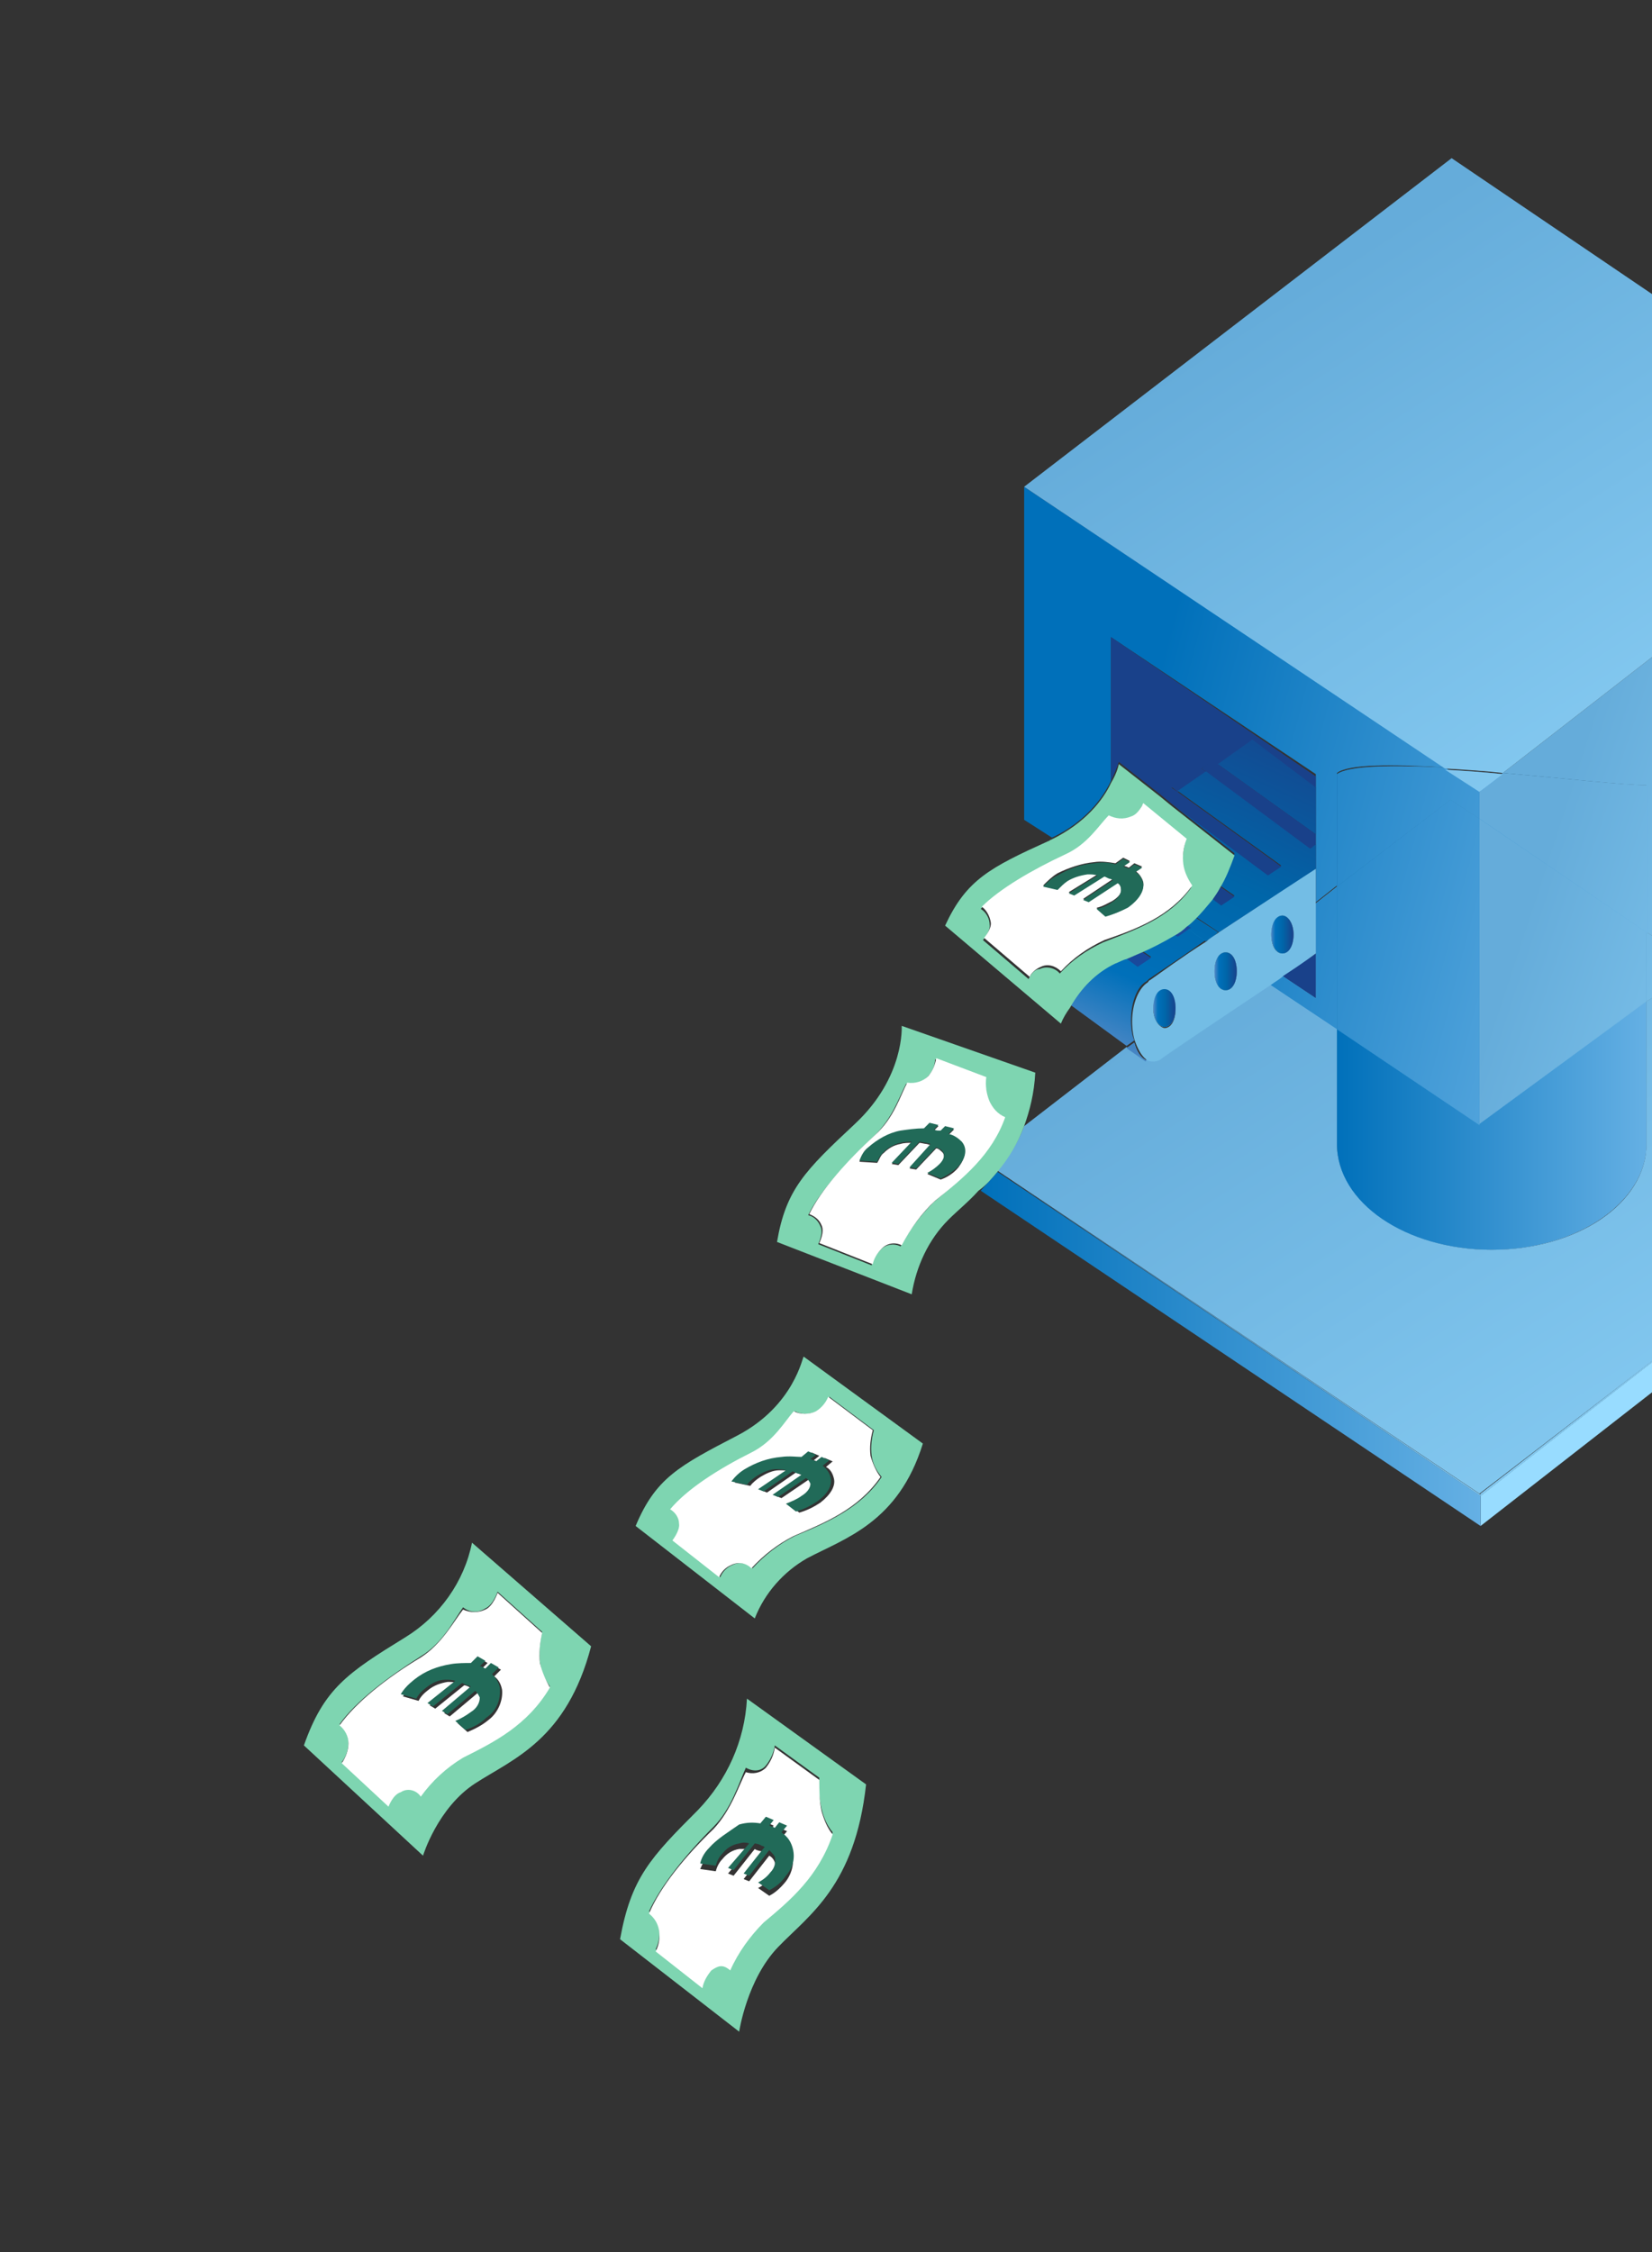 <svg xmlns="http://www.w3.org/2000/svg" xmlns:xlink="http://www.w3.org/1999/xlink" id="Laag_1" x="0px" y="0px" viewBox="0 0 148.4 202.2" style="enable-background:new 0 0 148.4 202.2;" xml:space="preserve"><rect x="0" y="0" width="148.4" height="202.2" fill="#333333" stroke="none"/><style type="text/css">	.st0{fill:#7ED5B1;}	.st1{fill:#FFFFFF;}	.st2{fill:#216A58;}	.st3{fill:#98DCFF;}	.st4{fill:url(#SVGID_1_);}	.st5{fill:url(#SVGID_00000005989386549140876970000004663610183019725723_);}	.st6{fill:url(#SVGID_00000000198591508355565090000006908073027481198467_);}	.st7{fill:url(#SVGID_00000132773140431327162400000002366967345671189911_);}	.st8{fill:url(#SVGID_00000067931524133844954560000018444062192204636579_);}	.st9{fill:url(#SVGID_00000104691037350996491560000001717258802375497650_);}	.st10{fill:url(#SVGID_00000168803165293262423510000016438100721473365928_);}	.st11{fill:url(#SVGID_00000021808846699560976330000013955551942297697710_);}	.st12{fill:url(#SVGID_00000093860939599451978870000007092143448889439876_);}	.st13{fill:url(#SVGID_00000157299709955540716500000014996358662991516087_);}	.st14{fill:url(#SVGID_00000036957664741545018080000002687525818039271088_);}	.st15{fill:url(#SVGID_00000057138550653539066350000011861563789661658004_);}	.st16{fill:url(#SVGID_00000098202776912068350510000015976611847971378361_);}	.st17{fill:url(#SVGID_00000044857687156151951420000017106677499103611275_);}	.st18{fill:url(#SVGID_00000119104502624316828270000016979242198261239696_);}	.st19{fill:url(#SVGID_00000062167117516628191010000000420959021359240637_);}	.st20{fill:url(#SVGID_00000132062860812372032130000016953081552069896066_);}	.st21{fill:url(#SVGID_00000103236643227236743470000009832005740760927679_);}	.st22{fill:url(#SVGID_00000006704136257179921920000014728643684446735798_);}	.st23{fill:url(#SVGID_00000106131102161900138880000007457169174141401246_);}	.st24{fill:url(#SVGID_00000089557591103462195430000008881768973344860326_);}	.st25{fill:url(#SVGID_00000183235029558779699890000014962884674024177286_);}	.st26{fill:url(#SVGID_00000025434185420520884960000013158103454879368612_);}	.st27{fill:url(#SVGID_00000063630622005757163440000013758409800825452210_);}	.st28{fill:url(#SVGID_00000170988877035173118060000000594400710894376605_);}	.st29{fill:url(#SVGID_00000155830872111721348950000005605956599090967176_);}	.st30{fill:url(#SVGID_00000088843959385629381610000008650222796427675553_);}	.st31{fill:url(#SVGID_00000049222593625232679510000011324944659774319022_);}	.st32{fill:url(#SVGID_00000128448323150452416780000017493942017742048700_);}	.st33{fill:url(#SVGID_00000183939371176457994030000005698271687206751395_);}	.st34{fill:url(#SVGID_00000075847181201006098840000011004544839208297101_);}	.st35{fill:url(#SVGID_00000168801196439361744210000013882853515272846015_);}	.st36{fill:#19418A;}	.st37{fill:url(#SVGID_00000052061924271015756000000003332911632451247775_);}	.st38{fill:url(#SVGID_00000069359272311650774850000000664559468797518211_);}	.st39{fill:url(#SVGID_00000062159230179204932000000017285748046148933519_);}	.st40{fill:url(#SVGID_00000098913037182074176460000016637732720043750553_);}	.st41{fill:url(#SVGID_00000114782899718143347960000016871462859322933174_);}	.st42{fill:url(#SVGID_00000006683208300000448190000000889249553150247869_);}	.st43{fill:url(#SVGID_00000031175527813909764670000008977175710452817811_);}	.st44{fill:#73BDE5;}	.st45{fill:url(#SVGID_00000151532895258876625180000017619402186001163193_);}	.st46{fill:url(#SVGID_00000075148020355210707720000011386072262759022213_);}	.st47{fill:url(#SVGID_00000135651888363113494710000005618273100441686196_);}	.st48{fill:#19499B;}</style><g>	<path class="st0" d="M62.7,162.5c-4.3,4.3-6,6.1-7,11.6l10.7,8.3c0,0,0.7-4.7,3.5-7.6s6.9-5.5,7.9-14.6l-10.7-7.7  C66.9,156.3,65.3,159.8,62.7,162.5z M68.8,158.5c0.4-0.5,0.7-1.1,0.8-1.8l4,2.9c-0.1,1,0,1.9,0.2,2.8c0.2,0.8,0.5,1.5,1,2.1  c-1.3,3.9-3.9,6-6.2,7.9c-1.2,1.3-2.3,2.7-3,4.3c-0.7-0.6-1.1-0.4-1.7,0c-0.4,0.4-0.7,1-0.8,1.6l-4.2-3.3c0.3-0.6,0.4-1.3,0.3-1.9  c-0.1-0.6-0.4-1.2-0.9-1.5c1.1-2.4,3.4-5.2,5.8-7.6c1.6-1.6,2.3-4,2.9-5.3C67.7,159.1,68.4,159,68.8,158.5z"></path>	<path class="st1" d="M64.1,164.2c-2.5,2.4-4.8,5.2-5.8,7.6c0.5,0.4,0.8,0.9,0.9,1.5c0.1,0.7,0,1.3-0.3,1.9l4.2,3.3  c0.1-0.6,0.4-1.1,0.8-1.6c0.6-0.4,1-0.6,1.7,0c0.7-1.6,1.8-3.1,3-4.3c2.4-2,4.9-4.1,6.2-7.9c-0.5-0.6-0.8-1.4-1-2.1  c-0.2-0.9-0.2-1.9-0.2-2.8l-4-2.9c-0.1,0.7-0.4,1.3-0.8,1.8c-0.5,0.5-1.2,0.6-1.8,0.4C66.4,160.2,65.7,162.5,64.1,164.2z   M68.3,164.2l0.5-0.6l0.7,0.3l-0.4,0.5c0.1,0,0.2,0.1,0.3,0.1l0.2,0.1l0.4-0.5l0.7,0.3l-0.5,0.6c0.4,0.3,0.7,0.6,0.9,1.1  c0.3,1,0.1,2-0.5,2.8c-0.4,0.5-0.9,1-1.5,1.3l-1-0.7c0.4-0.2,0.8-0.5,1.1-0.9c0.4-0.4,0.5-0.9,0.4-1.4c-0.1-0.3-0.3-0.5-0.5-0.6  l-1.8,2.3l-0.5-0.2l1.9-2.4c-0.1,0-0.3-0.1-0.3-0.1c-0.1,0-0.5-0.1-0.6-0.2l-1.9,2.4l-0.5-0.2l1.9-2.2c-0.3,0-0.6,0-0.9,0  c-0.6,0.1-1.1,0.4-1.5,0.9c-0.3,0.3-0.5,0.7-0.6,1.1l-1.4-0.2c0.2-0.5,0.5-1,0.8-1.4c0.7-0.8,1.7-1.4,2.7-1.7  C67,164.1,67.7,164.1,68.3,164.2z"></path>	<path class="st2" d="M63.7,165.9c-0.4,0.4-0.7,0.9-0.8,1.4l1.4,0.2c0.1-0.4,0.3-0.8,0.6-1.1c0.4-0.5,0.9-0.8,1.5-0.9  c0.3-0.1,0.6-0.1,0.9,0l-1.9,2.2l0.5,0.2l1.9-2.4c0.1,0,0.5,0.1,0.6,0.2c0.1,0,0.2,0.1,0.3,0.1l-1.9,2.4l0.5,0.2l1.8-2.3  c0.2,0.2,0.4,0.4,0.5,0.6c0.1,0.5,0,1-0.4,1.4c-0.3,0.4-0.7,0.7-1.1,0.9l1,0.7c0.6-0.3,1.1-0.7,1.5-1.3c0.7-0.8,0.9-1.8,0.5-2.8  c-0.2-0.5-0.5-0.8-0.9-1.1l0.5-0.6l-0.7-0.3l-0.4,0.5l-0.2-0.1c-0.1,0-0.2-0.1-0.3-0.1l0.4-0.5l-0.7-0.3l-0.5,0.6  c-0.6-0.1-1.2-0.1-1.9,0.1C65.4,164.5,64.4,165.1,63.7,165.9z"></path>	<polygon class="st3" points="133,134.3 133,137 148.4,125 148.4,122.3  "></polygon>			<linearGradient id="SVGID_1_" gradientUnits="userSpaceOnUse" x1="68.972" y1="117.566" x2="68.14" y2="117.566" gradientTransform="matrix(54 0 0 -39.486 -3591.484 4763.305)">		<stop offset="0" style="stop-color:#65B0E4"></stop>		<stop offset="1" style="stop-color:#0070BA"></stop>	</linearGradient>	<path class="st4" d="M89.6,105.2c-0.5,0.6-1,1.1-1.5,1.7v0L133,137v-2.7l0,0L89.6,105.2z"></path>			<linearGradient id="SVGID_00000000915636726115166530000003223281544874396577_" gradientUnits="userSpaceOnUse" x1="67.065" y1="120.677" x2="66.339" y2="121.478" gradientTransform="matrix(104.233 0 0 -75.116 -6806.404 9213.82)">		<stop offset="0" style="stop-color:#98DCFF"></stop>		<stop offset="1" style="stop-color:#65ACDA"></stop>	</linearGradient>	<path style="fill:url(#SVGID_00000000915636726115166530000003223281544874396577_);" d="M148.4,122.2V89.6l-0.5,0.3v12.8  c0,5.3-6.2,9.5-13.9,9.5s-13.9-4.3-13.9-9.5c0-0.8,0-5.1,0-10.4l-6-4c-3.6,2.4-8.4,5.6-9.8,6.6c-0.2,0.2-0.5,0.3-0.8,0.3  c-0.2,0-0.3-0.1-0.5-0.1l-0.1,0.1l-1.7-1.2l-9.2,7.1c-0.6,1.6-1.5,2.9-2.4,4l43.3,29v0.1l0,0v-0.1L148.4,122.2z"></path>	<polygon class="st3" points="148.4,122.2 133,134.1 133,134.3 148.4,122.3  "></polygon>			<linearGradient id="SVGID_00000147204170360136802770000013514122287601580962_" gradientUnits="userSpaceOnUse" x1="66.974" y1="120.596" x2="66.249" y2="121.397" gradientTransform="matrix(104.233 0 0 -75.116 -6806.404 9213.82)">		<stop offset="0" style="stop-color:#98DCFF"></stop>		<stop offset="1" style="stop-color:#65ACDA"></stop>	</linearGradient>	<polygon style="fill:url(#SVGID_00000147204170360136802770000013514122287601580962_);" points="148.4,122.2 133,134.1 133,134.3   148.4,122.3  "></polygon>			<linearGradient id="SVGID_00000098937056190679720200000013162818863997021341_" gradientUnits="userSpaceOnUse" x1="68.972" y1="117.601" x2="68.14" y2="117.601" gradientTransform="matrix(54 0 0 -39.486 -3591.484 4763.305)">		<stop offset="0" style="stop-color:#65B0E4"></stop>		<stop offset="1" style="stop-color:#0070BA"></stop>	</linearGradient>	<path style="fill:url(#SVGID_00000098937056190679720200000013162818863997021341_);" d="M89.7,105.2  C89.7,105.2,89.6,105.2,89.7,105.2l43.3,29.1l0,0v-0.1L89.7,105.2z"></path>			<linearGradient id="SVGID_00000065759615724771398070000005438480799206700183_" gradientUnits="userSpaceOnUse" x1="66.876" y1="120.507" x2="66.151" y2="121.308" gradientTransform="matrix(104.233 0 0 -75.116 -6806.404 9213.82)">		<stop offset="0" style="stop-color:#98DCFF"></stop>		<stop offset="1" style="stop-color:#65ACDA"></stop>	</linearGradient>	<path style="fill:url(#SVGID_00000065759615724771398070000005438480799206700183_);" d="M89.7,105.2  C89.7,105.2,89.6,105.2,89.7,105.2l43.3,29.1l0,0v-0.1L89.7,105.2z"></path>			<linearGradient id="SVGID_00000140013815472330178920000001375472165395208345_" gradientUnits="userSpaceOnUse" x1="71.31" y1="119.769" x2="70.478" y2="119.769" gradientTransform="matrix(33.514 0 0 -52.255 -2241.951 6329.765)">		<stop offset="0" style="stop-color:#65B0E4"></stop>		<stop offset="1" style="stop-color:#0070BA"></stop>	</linearGradient>	<polygon style="fill:url(#SVGID_00000140013815472330178920000001375472165395208345_);" points="132.9,73.5 132.9,73.5   132.9,71.1 129.8,69 129.8,69 132.9,71.1  "></polygon>			<linearGradient id="SVGID_00000165951289097054084880000000491505987121536951_" gradientUnits="userSpaceOnUse" x1="67.153" y1="120.757" x2="66.428" y2="121.558" gradientTransform="matrix(104.233 0 0 -75.116 -6806.404 9213.82)">		<stop offset="0" style="stop-color:#98DCFF"></stop>		<stop offset="1" style="stop-color:#65ACDA"></stop>	</linearGradient>	<path style="fill:url(#SVGID_00000165951289097054084880000000491505987121536951_);" d="M132.9,73.5L132.9,73.5l0,27.4l-12.8-8.6  c0,5.2,0,9.5,0,10.4c0,5.3,6.2,9.5,13.9,9.5s13.9-4.3,13.9-9.5V89.9l-15.1,11V73.5z"></path>			<linearGradient id="SVGID_00000067194330102472578430000018111058486746285472_" gradientUnits="userSpaceOnUse" x1="71.31" y1="119.355" x2="70.478" y2="119.355" gradientTransform="matrix(33.514 0 0 -52.255 -2241.951 6329.765)">		<stop offset="0" style="stop-color:#65B0E4"></stop>		<stop offset="1" style="stop-color:#0070BA"></stop>	</linearGradient>	<path style="fill:url(#SVGID_00000067194330102472578430000018111058486746285472_);" d="M132.9,73.5L132.9,73.5l0,27.4l-12.8-8.6  c0,5.2,0,9.5,0,10.4c0,5.3,6.2,9.5,13.9,9.5s13.9-4.3,13.9-9.5V89.9l-15.1,11V73.5z"></path>			<linearGradient id="SVGID_00000181075217677846191410000009765297953457781634_" gradientUnits="userSpaceOnUse" x1="69.657" y1="120.654" x2="68.897" y2="121.041" gradientTransform="matrix(45.693 0 0 -71.302 -3006.004 8697.011)">		<stop offset="0" style="stop-color:#98DCFF"></stop>		<stop offset="1" style="stop-color:#65ACDA"></stop>	</linearGradient>	<path style="fill:url(#SVGID_00000181075217677846191410000009765297953457781634_);" d="M147.9,70.5v13.2l0.5,0.3V59L135,69.4  C140.6,69.9,146,70.5,147.9,70.5z"></path>			<linearGradient id="SVGID_00000153668245723311300700000004906835922363656077_" gradientUnits="userSpaceOnUse" x1="67.287" y1="120.879" x2="66.562" y2="121.68" gradientTransform="matrix(104.233 0 0 -75.116 -6806.404 9213.82)">		<stop offset="0" style="stop-color:#98DCFF"></stop>		<stop offset="1" style="stop-color:#65ACDA"></stop>	</linearGradient>	<polygon style="fill:url(#SVGID_00000153668245723311300700000004906835922363656077_);" points="147.9,89.9 148.4,89.6 148.4,84   147.9,83.7  "></polygon>			<linearGradient id="SVGID_00000032639986171639566740000005880953616944661404_" gradientUnits="userSpaceOnUse" x1="69.568" y1="120.48" x2="68.809" y2="120.867" gradientTransform="matrix(45.693 0 0 -71.302 -3006.004 8697.011)">		<stop offset="0" style="stop-color:#98DCFF"></stop>		<stop offset="1" style="stop-color:#65ACDA"></stop>	</linearGradient>	<polygon style="fill:url(#SVGID_00000032639986171639566740000005880953616944661404_);" points="147.9,89.9 148.4,89.6 148.4,84   147.9,83.7  "></polygon>			<linearGradient id="SVGID_00000145764049138847548900000009043558402343799223_" gradientUnits="userSpaceOnUse" x1="71.31" y1="119.667" x2="70.478" y2="119.667" gradientTransform="matrix(33.514 0 0 -52.255 -2241.951 6329.765)">		<stop offset="0" style="stop-color:#65B0E4"></stop>		<stop offset="1" style="stop-color:#0070BA"></stop>	</linearGradient>	<path style="fill:url(#SVGID_00000145764049138847548900000009043558402343799223_);" d="M147.9,70.5c-1.9,0-7.3-0.6-12.9-1.1  l-2.1,1.7v2.5l15.1,10.2V70.5z"></path>			<linearGradient id="SVGID_00000175302557396740690150000008058657107483488400_" gradientUnits="userSpaceOnUse" x1="69.618" y1="120.578" x2="68.859" y2="120.965" gradientTransform="matrix(45.693 0 0 -71.302 -3006.004 8697.011)">		<stop offset="0" style="stop-color:#98DCFF"></stop>		<stop offset="1" style="stop-color:#65ACDA"></stop>	</linearGradient>	<path style="fill:url(#SVGID_00000175302557396740690150000008058657107483488400_);" d="M147.9,70.5c-1.9,0-7.3-0.6-12.9-1.1  l-2.1,1.7v2.5l15.1,10.2V70.5z"></path>			<linearGradient id="SVGID_00000077281959224509792790000001371238080758620833_" gradientUnits="userSpaceOnUse" x1="67.211" y1="120.809" x2="66.485" y2="121.611" gradientTransform="matrix(104.233 0 0 -75.116 -6806.404 9213.82)">		<stop offset="0" style="stop-color:#98DCFF"></stop>		<stop offset="1" style="stop-color:#65ACDA"></stop>	</linearGradient>	<polygon style="fill:url(#SVGID_00000077281959224509792790000001371238080758620833_);" points="132.9,73.5 132.9,100.9   147.9,89.9 147.9,83.7  "></polygon>			<linearGradient id="SVGID_00000008841439641152226210000008927254112936525702_" gradientUnits="userSpaceOnUse" x1="71.31" y1="119.463" x2="70.478" y2="119.463" gradientTransform="matrix(33.514 0 0 -52.255 -2241.951 6329.765)">		<stop offset="0" style="stop-color:#65B0E4"></stop>		<stop offset="1" style="stop-color:#0070BA"></stop>	</linearGradient>	<polygon style="fill:url(#SVGID_00000008841439641152226210000008927254112936525702_);" points="132.9,73.5 132.9,100.9   147.9,89.9 147.9,83.7  "></polygon>			<linearGradient id="SVGID_00000031209612412600270370000008011516906397877124_" gradientUnits="userSpaceOnUse" x1="69.503" y1="120.352" x2="68.744" y2="120.739" gradientTransform="matrix(45.693 0 0 -71.302 -3006.004 8697.011)">		<stop offset="0" style="stop-color:#98DCFF"></stop>		<stop offset="1" style="stop-color:#65ACDA"></stop>	</linearGradient>	<polygon style="fill:url(#SVGID_00000031209612412600270370000008011516906397877124_);" points="132.9,73.5 132.9,100.9   147.9,89.9 147.9,83.7  "></polygon>			<linearGradient id="SVGID_00000114053823220852384300000007320182462606046596_" gradientUnits="userSpaceOnUse" x1="69.657" y1="120.608" x2="68.759" y2="120.93" gradientTransform="matrix(49.129 0 0 -68.823 -3275.041 8387.135)">		<stop offset="0" style="stop-color:#65B0E4"></stop>		<stop offset="1" style="stop-color:#0070BA"></stop>	</linearGradient>	<path style="fill:url(#SVGID_00000114053823220852384300000007320182462606046596_);" d="M99.8,70.1V57.2l18.4,12.3v5.3l0,0v1l0,0  v5.2l1.9-1.5c0-5.6,0-10.1,0-10.1c1-0.8,5-0.8,9.7-0.5L92,43.7v29.9l2.5,1.6C97.5,73.8,99.1,71.6,99.8,70.1z"></path>			<linearGradient id="SVGID_00000039829359760006403890000000488157279965571244_" gradientUnits="userSpaceOnUse" x1="67.143" y1="120.748" x2="66.418" y2="121.549" gradientTransform="matrix(104.233 0 0 -75.116 -6806.404 9213.82)">		<stop offset="0" style="stop-color:#98DCFF"></stop>		<stop offset="1" style="stop-color:#65ACDA"></stop>	</linearGradient>	<path style="fill:url(#SVGID_00000039829359760006403890000000488157279965571244_);" d="M118.2,81.1v8.5l-3-2  c-0.4,0.2-0.7,0.5-1.1,0.8l6,4c0-4.1,0-8.7,0-12.8L118.2,81.1z"></path>			<linearGradient id="SVGID_00000153678494612261230170000016014171264598092218_" gradientUnits="userSpaceOnUse" x1="69.597" y1="120.44" x2="68.698" y2="120.762" gradientTransform="matrix(49.129 0 0 -68.823 -3275.041 8387.135)">		<stop offset="0" style="stop-color:#65B0E4"></stop>		<stop offset="1" style="stop-color:#0070BA"></stop>	</linearGradient>	<path style="fill:url(#SVGID_00000153678494612261230170000016014171264598092218_);" d="M118.2,81.1v8.5l-3-2  c-0.4,0.2-0.7,0.5-1.1,0.8l6,4c0-4.1,0-8.7,0-12.8L118.2,81.1z"></path>			<linearGradient id="SVGID_00000059300033486509377110000000171091044567632303_" gradientUnits="userSpaceOnUse" x1="71.31" y1="119.712" x2="70.478" y2="119.712" gradientTransform="matrix(33.514 0 0 -52.255 -2241.951 6329.765)">		<stop offset="0" style="stop-color:#65B0E4"></stop>		<stop offset="1" style="stop-color:#0070BA"></stop>	</linearGradient>	<path style="fill:url(#SVGID_00000059300033486509377110000000171091044567632303_);" d="M120.1,69.5c0,0,0,4.4,0,10.1l10.2-7.8  l2.6,1.7v-2.5l-3.1-2.1C125.1,68.7,121.2,68.7,120.1,69.5z"></path>			<linearGradient id="SVGID_00000159463343239759215420000015255937829589102242_" gradientUnits="userSpaceOnUse" x1="69.662" y1="120.622" x2="68.763" y2="120.944" gradientTransform="matrix(49.129 0 0 -68.823 -3275.041 8387.135)">		<stop offset="0" style="stop-color:#65B0E4"></stop>		<stop offset="1" style="stop-color:#0070BA"></stop>	</linearGradient>	<path style="fill:url(#SVGID_00000159463343239759215420000015255937829589102242_);" d="M120.1,69.5c0,0,0,4.4,0,10.1l10.2-7.8  l2.6,1.7v-2.5l-3.1-2.1C125.1,68.7,121.2,68.7,120.1,69.5z"></path>			<linearGradient id="SVGID_00000147211747484835046440000005875166495010769811_" gradientUnits="userSpaceOnUse" x1="67.199" y1="120.799" x2="66.474" y2="121.6" gradientTransform="matrix(104.233 0 0 -75.116 -6806.404 9213.82)">		<stop offset="0" style="stop-color:#98DCFF"></stop>		<stop offset="1" style="stop-color:#65ACDA"></stop>	</linearGradient>	<path style="fill:url(#SVGID_00000147211747484835046440000005875166495010769811_);" d="M132.9,73.5l-2.6-1.7l-10.2,7.8  c0,4,0,8.7,0,12.8l12.8,8.6V73.5z"></path>			<linearGradient id="SVGID_00000053523328964821760220000011427589086842519465_" gradientUnits="userSpaceOnUse" x1="71.31" y1="119.48" x2="70.478" y2="119.48" gradientTransform="matrix(33.514 0 0 -52.255 -2241.951 6329.765)">		<stop offset="0" style="stop-color:#65B0E4"></stop>		<stop offset="1" style="stop-color:#0070BA"></stop>	</linearGradient>	<path style="fill:url(#SVGID_00000053523328964821760220000011427589086842519465_);" d="M132.9,73.5l-2.6-1.7l-10.2,7.8  c0,4,0,8.7,0,12.8l12.8,8.6V73.5z"></path>			<linearGradient id="SVGID_00000143575316702043285000000002358705662156776839_" gradientUnits="userSpaceOnUse" x1="69.622" y1="120.51" x2="68.723" y2="120.832" gradientTransform="matrix(49.129 0 0 -68.823 -3275.041 8387.135)">		<stop offset="0" style="stop-color:#65B0E4"></stop>		<stop offset="1" style="stop-color:#0070BA"></stop>	</linearGradient>	<path style="fill:url(#SVGID_00000143575316702043285000000002358705662156776839_);" d="M132.9,73.5l-2.6-1.7l-10.2,7.8  c0,4,0,8.7,0,12.8l12.8,8.6V73.5z"></path>			<linearGradient id="SVGID_00000020394886842898495700000009726401270858803861_" gradientUnits="userSpaceOnUse" x1="67.287" y1="120.097" x2="66.562" y2="120.898" gradientTransform="matrix(94.822 0 0 -68.338 -6199.391 8290.586)">		<stop offset="0" style="stop-color:#98DCFF"></stop>		<stop offset="1" style="stop-color:#65ACDA"></stop>	</linearGradient>	<path style="fill:url(#SVGID_00000020394886842898495700000009726401270858803861_);" d="M148.4,59V26.4l-18-12.2L92,43.7L129.8,69  c1.7,0.1,3.4,0.2,5.2,0.4L148.4,59z"></path>			<linearGradient id="SVGID_00000128465608894231989650000004502237968940411314_" gradientUnits="userSpaceOnUse" x1="71.31" y1="119.792" x2="70.478" y2="119.792" gradientTransform="matrix(33.514 0 0 -52.255 -2241.951 6329.765)">		<stop offset="0" style="stop-color:#65B0E4"></stop>		<stop offset="1" style="stop-color:#0070BA"></stop>	</linearGradient>	<path style="fill:url(#SVGID_00000128465608894231989650000004502237968940411314_);" d="M132.9,71.1l2.1-1.6  c-1.8-0.2-3.5-0.3-5.2-0.4L132.9,71.1L132.9,71.1z"></path>			<linearGradient id="SVGID_00000075164182823456742080000007998902430491816075_" gradientUnits="userSpaceOnUse" x1="67.109" y1="119.936" x2="66.384" y2="120.737" gradientTransform="matrix(94.822 0 0 -68.338 -6199.391 8290.586)">		<stop offset="0" style="stop-color:#98DCFF"></stop>		<stop offset="1" style="stop-color:#65ACDA"></stop>	</linearGradient>	<path style="fill:url(#SVGID_00000075164182823456742080000007998902430491816075_);" d="M132.9,71.1l2.1-1.6  c-1.8-0.2-3.5-0.3-5.2-0.4L132.9,71.1L132.9,71.1z"></path>			<linearGradient id="SVGID_00000052799949523998712690000003279620324401043605_" gradientUnits="userSpaceOnUse" x1="69.668" y1="120.676" x2="68.909" y2="121.063" gradientTransform="matrix(45.693 0 0 -71.302 -3006.004 8697.011)">		<stop offset="0" style="stop-color:#98DCFF"></stop>		<stop offset="1" style="stop-color:#65ACDA"></stop>	</linearGradient>	<polygon style="fill:url(#SVGID_00000052799949523998712690000003279620324401043605_);" points="135,69.4 148.4,59 148.4,59   135,69.4  "></polygon>			<linearGradient id="SVGID_00000080183845668966059100000011088642747609717943_" gradientUnits="userSpaceOnUse" x1="67.2" y1="120.018" x2="66.474" y2="120.819" gradientTransform="matrix(94.822 0 0 -68.338 -6199.391 8290.586)">		<stop offset="0" style="stop-color:#98DCFF"></stop>		<stop offset="1" style="stop-color:#65ACDA"></stop>	</linearGradient>	<polygon style="fill:url(#SVGID_00000080183845668966059100000011088642747609717943_);" points="135,69.4 148.4,59 148.4,59   135,69.4  "></polygon>			<linearGradient id="SVGID_00000013905486103108238660000003192477947430193806_" gradientUnits="userSpaceOnUse" x1="71.31" y1="119.788" x2="70.478" y2="119.788" gradientTransform="matrix(33.514 0 0 -52.255 -2241.951 6329.765)">		<stop offset="0" style="stop-color:#65B0E4"></stop>		<stop offset="1" style="stop-color:#0070BA"></stop>	</linearGradient>	<polygon style="fill:url(#SVGID_00000013905486103108238660000003192477947430193806_);" points="135,69.4 132.9,71.1 132.9,71.1   135,69.4  "></polygon>			<linearGradient id="SVGID_00000009578961816622246380000008837204636424589205_" gradientUnits="userSpaceOnUse" x1="69.599" y1="120.541" x2="68.84" y2="120.927" gradientTransform="matrix(45.693 0 0 -71.302 -3006.004 8697.011)">		<stop offset="0" style="stop-color:#98DCFF"></stop>		<stop offset="1" style="stop-color:#65ACDA"></stop>	</linearGradient>	<polygon style="fill:url(#SVGID_00000009578961816622246380000008837204636424589205_);" points="135,69.4 132.9,71.1 132.9,71.1   135,69.4  "></polygon>			<linearGradient id="SVGID_00000146487653047686406020000011105576723862029712_" gradientUnits="userSpaceOnUse" x1="67.111" y1="119.938" x2="66.385" y2="120.739" gradientTransform="matrix(94.822 0 0 -68.338 -6199.391 8290.586)">		<stop offset="0" style="stop-color:#98DCFF"></stop>		<stop offset="1" style="stop-color:#65ACDA"></stop>	</linearGradient>	<polygon style="fill:url(#SVGID_00000146487653047686406020000011105576723862029712_);" points="135,69.4 132.9,71.1 132.9,71.1   135,69.4  "></polygon>	<path class="st36" d="M118.2,78L118.2,78C118.2,78,118.2,78,118.2,78l0,7.6c0,0-1.2,0.8-3,2l3,2v-8.5v-5.2l0,0V78z"></path>	<path class="st36" d="M105.8,71.1l2.6-1.8l-0.5-0.3l1.1-0.6l0.4,0.3l3.1-2.2l5.7,4.3v4.2l0,0v-5.3L99.8,57.2v12.9  c0.5-1,0.7-1.7,0.7-1.7l3.7,2.9l1.1-0.6L105.8,71.1z"></path>			<linearGradient id="SVGID_00000003097998317212202870000011733532705008884154_" gradientUnits="userSpaceOnUse" x1="70.843" y1="116.819" x2="70.4" y2="115.91" gradientTransform="matrix(36.7 0 0 -34.802 -2484.796 4127.737)">		<stop offset="0" style="stop-color:#19418A"></stop>		<stop offset="0.489" style="stop-color:#0066A9"></stop>		<stop offset="0.814" style="stop-color:#0070BA"></stop>		<stop offset="1" style="stop-color:#4E88C5"></stop>	</linearGradient>	<path style="fill:url(#SVGID_00000003097998317212202870000011733532705008884154_);" d="M101.6,91.6c0-1.7,0.6-3.1,1.4-3.5  c0.1-0.1,0.1-0.1,0.2-0.2c1-0.7,3-2,5.1-3.5l-1.6-1.1l-1,0.7h0l-0.3-0.2c-1,0.6-1.9,1.1-2.9,1.5l0.9,0.6l-1.2,0.8l-1.1-0.8  c-0.3,0.1-0.6,0.3-1,0.4c-1.7,0.9-3.1,2.2-4.1,3.8l5.2,3.8l0.7-0.5C101.7,93,101.6,92.3,101.6,91.6z"></path>			<linearGradient id="SVGID_00000179640003903187930630000015573356870830299781_" gradientUnits="userSpaceOnUse" x1="66.996" y1="120.615" x2="66.271" y2="121.416" gradientTransform="matrix(104.233 0 0 -75.116 -6806.404 9213.82)">		<stop offset="0" style="stop-color:#98DCFF"></stop>		<stop offset="1" style="stop-color:#65ACDA"></stop>	</linearGradient>	<path style="fill:url(#SVGID_00000179640003903187930630000015573356870830299781_);" d="M103,95.2c-0.5-0.2-0.9-0.8-1.1-1.6  l-0.7,0.5l1.7,1.2L103,95.2z"></path>			<linearGradient id="SVGID_00000067234499124410175730000012123298431991428259_" gradientUnits="userSpaceOnUse" x1="70.923" y1="116.78" x2="70.481" y2="115.871" gradientTransform="matrix(36.7 0 0 -34.802 -2484.796 4127.737)">		<stop offset="0" style="stop-color:#19418A"></stop>		<stop offset="0.489" style="stop-color:#0066A9"></stop>		<stop offset="0.814" style="stop-color:#0070BA"></stop>		<stop offset="1" style="stop-color:#4E88C5"></stop>	</linearGradient>	<path style="fill:url(#SVGID_00000067234499124410175730000012123298431991428259_);" d="M103,95.2c-0.5-0.2-0.9-0.8-1.1-1.6  l-0.7,0.5l1.7,1.2L103,95.2z"></path>			<linearGradient id="SVGID_00000155117393180221628340000017901811074550615993_" gradientUnits="userSpaceOnUse" x1="69.58" y1="120.394" x2="68.682" y2="120.716" gradientTransform="matrix(49.129 0 0 -68.823 -3275.041 8387.135)">		<stop offset="0" style="stop-color:#65B0E4"></stop>		<stop offset="1" style="stop-color:#0070BA"></stop>	</linearGradient>	<path style="fill:url(#SVGID_00000155117393180221628340000017901811074550615993_);" d="M107.4,82.4c-0.3,0.3-0.5,0.5-0.8,0.7  l0.3,0.2l-0.2,0.1l1.6,1.1c0.4-0.2,0.8-0.5,1.1-0.8L107.4,82.4z"></path>			<linearGradient id="SVGID_00000150791435280253994120000004028964374380043444_" gradientUnits="userSpaceOnUse" x1="70.926" y1="116.779" x2="70.483" y2="115.87" gradientTransform="matrix(36.7 0 0 -34.802 -2484.796 4127.737)">		<stop offset="0" style="stop-color:#19418A"></stop>		<stop offset="0.489" style="stop-color:#0066A9"></stop>		<stop offset="0.814" style="stop-color:#0070BA"></stop>		<stop offset="1" style="stop-color:#4E88C5"></stop>	</linearGradient>	<path style="fill:url(#SVGID_00000150791435280253994120000004028964374380043444_);" d="M107.4,82.4c-0.3,0.3-0.5,0.5-0.8,0.7  l0.3,0.2l-0.2,0.1l1.6,1.1c0.4-0.2,0.8-0.5,1.1-0.8L107.4,82.4z"></path>	<path class="st36" d="M118.2,78L118.2,78l0-2.2l-0.5,0.3l0,0l-9.3-6.9l-2.6,1.8l9.3,6.7l-1.2,0.8l0,0h0l0,0l-8.6-6.3l5.6,4.4  c-0.4,1.1-0.8,2-1.3,2.9l1.3,0.9l-1.2,0.8v0l-0.8-0.6c-0.5,0.6-1,1.2-1.5,1.7l2.1,1.4C113.6,81,118.2,78.1,118.2,78z"></path>			<linearGradient id="SVGID_00000148645176127077641820000007820686692706759058_" gradientUnits="userSpaceOnUse" x1="70.914" y1="116.784" x2="70.471" y2="115.875" gradientTransform="matrix(36.7 0 0 -34.802 -2484.796 4127.737)">		<stop offset="0" style="stop-color:#19418A"></stop>		<stop offset="0.489" style="stop-color:#0066A9"></stop>		<stop offset="0.814" style="stop-color:#0070BA"></stop>		<stop offset="1" style="stop-color:#4E88C5"></stop>	</linearGradient>	<path style="fill:url(#SVGID_00000148645176127077641820000007820686692706759058_);" d="M118.2,78L118.2,78l0-2.2l-0.5,0.3l0,0  l-9.3-6.9l-2.6,1.8l9.3,6.7l-1.2,0.8l0,0h0l0,0l-8.6-6.3l5.6,4.4c-0.4,1.1-0.8,2-1.3,2.9l1.3,0.9l-1.2,0.8v0l-0.8-0.6  c-0.5,0.6-1,1.2-1.5,1.7l2.1,1.4C113.6,81,118.2,78.1,118.2,78z"></path>	<polygon class="st36" points="118.2,70.7 112.5,66.4 109.4,68.6 118.2,74.9  "></polygon>			<linearGradient id="SVGID_00000013888601833429584480000001706012311449183119_" gradientUnits="userSpaceOnUse" x1="70.921" y1="116.781" x2="70.479" y2="115.872" gradientTransform="matrix(36.7 0 0 -34.802 -2484.796 4127.737)">		<stop offset="0" style="stop-color:#19418A"></stop>		<stop offset="0.489" style="stop-color:#0066A9"></stop>		<stop offset="0.814" style="stop-color:#0070BA"></stop>		<stop offset="1" style="stop-color:#4E88C5"></stop>	</linearGradient>	<polygon style="fill:url(#SVGID_00000013888601833429584480000001706012311449183119_);" points="118.2,70.7 112.5,66.4   109.4,68.6 118.2,74.9  "></polygon>	<polygon class="st36" points="109.4,68.6 109,68.3 107.9,69 108.4,69.3 117.7,76.2 117.7,76.2 118.2,75.8 118.2,75.8 118.2,75.8   118.2,74.9 118.2,74.9 118.2,74.9  "></polygon>	<path class="st44" d="M118.2,85.6V78c0,0,0,0,0,0c0,0-4.6,3-8.7,5.7c-0.4,0.3-0.8,0.5-1.1,0.8c-2.2,1.4-4.1,2.8-5.1,3.5  c-0.1,0-0.1,0.1-0.2,0.2c-0.8,0.5-1.4,1.9-1.4,3.5c0,0.7,0.1,1.4,0.3,1.9c0.3,0.8,0.7,1.4,1.1,1.6c0.2,0.1,0.3,0.1,0.5,0.1  c0.3,0,0.6-0.1,0.8-0.3c1.4-1,6.2-4.2,9.8-6.6c0.4-0.3,0.8-0.5,1.1-0.8C117,86.5,118.2,85.6,118.2,85.6z M116.2,83.9  c0,0.9-0.4,1.7-1,1.7c-0.6,0-1-0.7-1-1.7c0-0.9,0.4-1.7,1-1.7C115.7,82.2,116.2,82.9,116.2,83.9z M103.6,90.6c0-0.9,0.4-1.7,1-1.7  c0.6,0,1,0.7,1,1.7s-0.4,1.7-1,1.7C104.1,92.2,103.6,91.5,103.6,90.6z M110.1,88.9c-0.6,0-1-0.7-1-1.7s0.4-1.7,1-1.7  c0.6,0,1,0.7,1,1.7S110.7,88.9,110.1,88.9z"></path>	<path class="st44" d="M104.6,92.2c0.6,0,1-0.7,1-1.7s-0.4-1.7-1-1.7c-0.6,0-1,0.7-1,1.7S104.1,92.2,104.6,92.2z"></path>			<linearGradient id="SVGID_00000049191754221445361710000006801659435059813053_" gradientUnits="userSpaceOnUse" x1="156.682" y1="46.281" x2="155.851" y2="46.281" gradientTransform="matrix(2.4 0 0 -4.024 -270.402 276.798)">		<stop offset="0" style="stop-color:#19418A"></stop>		<stop offset="0.489" style="stop-color:#0066A9"></stop>		<stop offset="0.814" style="stop-color:#0070BA"></stop>		<stop offset="1" style="stop-color:#4E88C5"></stop>	</linearGradient>	<path style="fill:url(#SVGID_00000049191754221445361710000006801659435059813053_);" d="M104.6,92.2c0.6,0,1-0.7,1-1.7  s-0.4-1.7-1-1.7c-0.6,0-1,0.7-1,1.7S104.1,92.2,104.6,92.2z"></path>	<path class="st44" d="M110.1,85.5c-0.6,0-1,0.7-1,1.7s0.4,1.7,1,1.7c0.6,0,1-0.7,1-1.7S110.7,85.5,110.1,85.5z"></path>			<linearGradient id="SVGID_00000160874142833085285150000015690080240734362296_" gradientUnits="userSpaceOnUse" x1="156.22" y1="46.113" x2="155.388" y2="46.113" gradientTransform="matrix(2.4 0 0 -4.024 -263.8 272.774)">		<stop offset="0" style="stop-color:#19418A"></stop>		<stop offset="0.489" style="stop-color:#0066A9"></stop>		<stop offset="0.814" style="stop-color:#0070BA"></stop>		<stop offset="1" style="stop-color:#4E88C5"></stop>	</linearGradient>	<path style="fill:url(#SVGID_00000160874142833085285150000015690080240734362296_);" d="M110.1,85.5c-0.6,0-1,0.7-1,1.7  s0.4,1.7,1,1.7c0.6,0,1-0.7,1-1.7S110.7,85.5,110.1,85.5z"></path>	<path class="st44" d="M115.2,82.2c-0.6,0-1,0.7-1,1.7c0,0.9,0.4,1.7,1,1.7c0.6,0,1-0.7,1-1.7C116.2,82.9,115.7,82.2,115.2,82.2z"></path>			<linearGradient id="SVGID_00000085237285356990906110000008567938089027598265_" gradientUnits="userSpaceOnUse" x1="155.794" y1="45.945" x2="154.962" y2="45.945" gradientTransform="matrix(2.4 0 0 -4.024 -257.718 268.751)">		<stop offset="0" style="stop-color:#19418A"></stop>		<stop offset="0.489" style="stop-color:#0066A9"></stop>		<stop offset="0.814" style="stop-color:#0070BA"></stop>		<stop offset="1" style="stop-color:#4E88C5"></stop>	</linearGradient>	<path style="fill:url(#SVGID_00000085237285356990906110000008567938089027598265_);" d="M115.2,82.2c-0.6,0-1,0.7-1,1.7  c0,0.9,0.4,1.7,1,1.7c0.6,0,1-0.7,1-1.7C116.2,82.9,115.7,82.2,115.2,82.2z"></path>	<path class="st48" d="M102.2,86.8l1.2-0.8l-0.9-0.6c-0.5,0.2-0.9,0.4-1.4,0.6L102.2,86.8z"></path>	<path class="st48" d="M106.6,83.1c-0.4,0.3-0.8,0.6-1.1,0.8l0.3,0.2h0l1-0.7l0.2-0.1L106.6,83.1z"></path>	<path class="st36" d="M109.7,81.3l1.2-0.8l-1.3-0.9c-0.2,0.4-0.5,0.8-0.7,1.1L109.7,81.3L109.7,81.3z"></path>	<polygon class="st36" points="113.9,78.6 113.9,78.6 113.9,78.6  "></polygon>	<polygon class="st36" points="115.1,77.8 105.8,71.1 105.2,70.7 104.2,71.3 105.3,72.2 113.9,78.6  "></polygon>	<path class="st0" d="M100.2,86.5c0.3-0.1,0.6-0.3,1-0.4c0.5-0.2,0.9-0.4,1.4-0.6c0.9-0.4,1.9-0.9,2.9-1.5c0.4-0.2,0.8-0.5,1.1-0.8  c0.3-0.2,0.6-0.5,0.8-0.7c0.5-0.5,1-1.1,1.5-1.7c0.2-0.3,0.5-0.7,0.7-1.1c0.5-0.8,0.9-1.8,1.3-2.9l-5.6-4.4l-1.1-0.9l-3.7-2.9  c0,0-0.1,0.7-0.7,1.7c-0.7,1.5-2.3,3.6-5.4,5.1c-0.1,0-0.1,0.1-0.2,0.1c-5.3,2.4-7.4,3.5-9.3,7.6l10.4,8.8c0.2-0.5,0.5-1,0.8-1.4  C97.1,88.7,98.5,87.3,100.2,86.5z M92.4,87.9l-4.1-3.5c0,0,0.7-0.8,0.6-1.4c0-0.5-0.3-1.1-0.8-1.4c1.5-1.6,4.4-3.3,7.5-4.7  c2-0.9,3.1-2.6,3.9-3.5c0.6,0.3,1.4,0.4,2,0.1c0.7-0.2,1.1-1.2,1.1-1.2l3.9,3.2c-0.2,0.7-0.3,1.5-0.3,2.3c0.1,0.7,0.4,1.3,0.8,1.9  c-2,2.8-5.1,3.8-7.9,4.9c-1.5,0.7-2.8,1.6-3.9,2.8c-0.4-0.5-1.2-0.7-1.8-0.4C93,87,92.6,87.4,92.4,87.9z"></path>	<path class="st1" d="M93.5,86.8c0.6-0.3,1.3-0.1,1.8,0.4c1.1-1.2,2.4-2.1,3.9-2.8c2.9-1,5.9-2.1,7.9-4.9c-0.4-0.6-0.7-1.2-0.8-1.9  c-0.1-0.8,0-1.5,0.3-2.3l-3.9-3.2c0,0-0.4,1-1.1,1.2c-0.7,0.3-1.4,0.2-2-0.1c-0.9,0.9-1.9,2.6-3.9,3.5c-3,1.4-5.9,3.1-7.5,4.7  c0.4,0.3,0.7,0.8,0.8,1.4c0.1,0.6-0.6,1.4-0.6,1.4l4.1,3.5C92.6,87.4,93,87,93.5,86.8z M98.3,77.4c0.6-0.1,1.3,0,1.9,0.1l0.7-0.5  l0.6,0.3l-0.6,0.4c0.1,0,0.2,0.1,0.3,0.1l0.2,0.1l0.5-0.4l0.7,0.3l-0.6,0.4c0.3,0.2,0.6,0.6,0.7,1c0.1,0.7-0.4,1.5-1.4,2.2  c-0.6,0.4-1.3,0.7-2,0.8l-0.8-0.7c0.5-0.1,1-0.4,1.4-0.6c0.5-0.3,0.9-0.7,0.8-1.1c0-0.2-0.1-0.4-0.3-0.6l-2.6,1.7l-0.5-0.2l2.7-1.8  c-0.1,0-0.2-0.1-0.3-0.1c-0.1,0-0.4-0.2-0.5-0.2l-2.7,1.7l-0.5-0.2l2.6-1.6c-0.3-0.1-0.6-0.1-0.9-0.1c-0.6,0-1.2,0.2-1.8,0.6  c-0.4,0.2-0.7,0.5-0.9,0.8l-1.3-0.3c0.4-0.4,0.8-0.8,1.3-1.1C96,77.9,97.2,77.5,98.3,77.4z"></path>	<path class="st2" d="M93.7,79.6l1.3,0.3c0.3-0.3,0.6-0.6,0.9-0.8c0.5-0.3,1.1-0.5,1.8-0.6c0.3,0,0.6,0,0.9,0.1l-2.6,1.6l0.5,0.2  l2.7-1.7c0.1,0,0.4,0.2,0.5,0.2c0.1,0,0.2,0.1,0.3,0.1l-2.7,1.8l0.5,0.2l2.6-1.7c0.2,0.1,0.3,0.3,0.3,0.6c0,0.4-0.3,0.8-0.8,1.1  c-0.4,0.3-0.9,0.5-1.4,0.6l0.8,0.7c0.7-0.2,1.4-0.5,2-0.8c1-0.7,1.5-1.5,1.4-2.2c-0.1-0.4-0.3-0.8-0.7-1l0.6-0.4l-0.7-0.3l-0.5,0.4  l-0.2-0.1c-0.1,0-0.2-0.1-0.3-0.1l0.6-0.4l-0.6-0.3l-0.7,0.5c-0.6-0.2-1.3-0.2-1.9-0.1c-1.2,0.1-2.3,0.5-3.3,1.1  C94.5,78.8,94.1,79.2,93.7,79.6z"></path>	<path class="st0" d="M89.6,105.2C89.6,105.2,89.7,105.2,89.6,105.2c1-1.2,1.8-2.5,2.4-4.1c0.5-1.4,0.9-2.9,1-4.8l-12-4.2  c0,0,0.3,4.6-4.2,8.8s-6.2,5.9-7,10.6l12.1,4.7c0.4-2.5,1.5-4.9,3.3-6.7c0.8-0.8,1.8-1.6,2.7-2.6C88.6,106.4,89.1,105.8,89.6,105.2  z M83.9,107.9c-1.2,1.2-2.2,2.5-3,4c-0.6-0.3-1.3-0.2-1.8,0.3c-0.4,0.4-0.7,0.9-0.8,1.4l-4.8-1.9c0,0,0.5-1,0.2-1.6  c-0.2-0.5-0.6-0.9-1.1-1c1-2.1,3.4-4.7,5.9-7.1c1.7-1.6,2.3-3.6,2.9-4.7c0.7,0.1,1.4-0.1,1.9-0.6c0.4-0.4,0.7-1,0.7-1.6l4.5,1.6  c0,0.8,0.1,1.5,0.3,2.2c0.3,0.6,0.7,1.1,1.2,1.5C89,103.7,86.3,105.9,83.9,107.9z"></path>	<path class="st1" d="M88.9,98.9c-0.3-0.7-0.4-1.5-0.3-2.2L84.1,95c-0.1,0.6-0.3,1.1-0.7,1.6c-0.5,0.5-1.2,0.7-1.9,0.6  c-0.6,1.1-1.2,3.2-2.9,4.7c-2.6,2.4-4.9,5-5.9,7.1c0.5,0.2,0.9,0.5,1.1,1c0.3,0.6-0.2,1.6-0.2,1.6l4.8,1.9c0.1-0.5,0.4-1,0.8-1.4  c0.5-0.5,1.2-0.6,1.8-0.3c0.8-1.5,1.8-2.9,3-4c2.5-2,5.1-4.1,6.3-7.5C89.6,100,89.2,99.5,88.9,98.9z M86.1,104.8  c-0.4,0.5-1,0.9-1.6,1.1l-1.2-0.5c0.4-0.2,0.8-0.5,1.1-0.8c0.4-0.4,0.5-0.8,0.3-1.1c-0.2-0.2-0.4-0.4-0.6-0.4l-1.8,1.9l-0.6-0.1  l1.9-2.1c-0.1,0-0.3-0.1-0.4-0.1c-0.1,0-0.5-0.1-0.6-0.1l-1.9,2l-0.6-0.1l1.8-1.9c-0.3,0-0.7,0-1,0.1c-0.6,0.1-1.1,0.4-1.5,0.8  c-0.3,0.2-0.4,0.6-0.6,0.9l-1.6-0.1c0.2-0.5,0.4-0.9,0.8-1.2c0.8-0.8,1.8-1.3,2.9-1.5c0.7-0.2,1.4-0.2,2.1-0.2l0.5-0.5l0.8,0.2  l-0.4,0.4c0.1,0,0.2,0,0.4,0.1l0.2,0l0.4-0.4l0.8,0.2l-0.5,0.5c0.5,0.1,0.9,0.4,1.1,0.8C86.9,103.2,86.7,104,86.1,104.8z"></path>	<path class="st2" d="M85.2,101.8l0.5-0.5l-0.8-0.2l-0.4,0.4l-0.2,0c-0.1,0-0.2,0-0.4-0.1l0.4-0.4l-0.8-0.2l-0.5,0.5  c-0.7,0-1.4,0.1-2.1,0.2c-1.1,0.2-2.1,0.8-2.9,1.5c-0.4,0.3-0.6,0.7-0.8,1.2l1.6,0.1c0.1-0.3,0.3-0.6,0.6-0.9  c0.4-0.4,1-0.7,1.5-0.8c0.3-0.1,0.7-0.1,1-0.1l-1.8,1.9l0.6,0.1l1.9-2c0.1,0,0.5,0.1,0.6,0.1c0.1,0,0.3,0.1,0.4,0.1l-1.9,2.1  l0.6,0.1l1.8-1.9c0.2,0.1,0.5,0.2,0.6,0.4c0.2,0.3,0.1,0.7-0.3,1.1c-0.3,0.3-0.7,0.6-1.1,0.8l1.2,0.5c0.6-0.3,1.1-0.6,1.6-1.1  c0.7-0.8,0.8-1.6,0.3-2.2C86.1,102.2,85.7,101.9,85.2,101.8z"></path>	<path class="st0" d="M66.2,128.9c-5.2,2.7-7.3,3.8-9.1,8.1l10.7,8.3c0.9-2.3,2.6-4.2,4.7-5.4c3.4-1.8,8.2-3.2,10.4-10.3l-10.7-7.8  C72.1,121.7,71.4,126.2,66.2,128.9z M73.4,126.7c0.5-0.3,0.9-0.7,1.1-1.3l4,3c-0.2,0.7-0.3,1.5-0.2,2.3c0.1,0.7,0.4,1.3,0.9,1.9  c-1.9,2.8-4.9,4.1-7.8,5.3c-1.4,0.7-2.7,1.7-3.8,2.9c-0.5-0.5-1.2-0.6-1.8-0.3c-0.5,0.2-0.9,0.6-1.1,1.1l-4.2-3.3  c0,0,0.7-0.8,0.6-1.5c-0.1-0.5-0.3-1-0.8-1.3c1.5-1.7,4.3-3.5,7.3-5.1c2-1,3-2.8,3.8-3.7C72,127,72.7,127,73.4,126.7z"></path>	<path class="st1" d="M67.5,130.4c-3,1.5-5.8,3.3-7.3,5.1c0.5,0.3,0.8,0.8,0.8,1.3c0.1,0.6-0.6,1.5-0.6,1.5l4.2,3.3  c0.2-0.5,0.6-0.9,1.1-1.1c0.6-0.3,1.3-0.2,1.8,0.3c1.1-1.2,2.4-2.2,3.8-2.9c2.8-1.2,5.8-2.4,7.8-5.3c-0.4-0.5-0.7-1.2-0.9-1.9  c-0.1-0.8,0-1.5,0.2-2.3l-4-3c-0.2,0.5-0.6,1-1.1,1.3c-0.6,0.3-1.4,0.3-2,0C70.5,127.6,69.5,129.4,67.5,130.4z M72.9,130.4l0.7,0.3  l-0.5,0.4c0.1,0,0.2,0.1,0.3,0.1l0.2,0.1l0.5-0.4l0.7,0.3l-0.6,0.5c0.4,0.2,0.6,0.6,0.7,1c0.2,0.7-0.3,1.5-1.2,2.2  c-0.6,0.4-1.2,0.7-1.9,0.9l-0.9-0.7c0.5-0.2,1-0.4,1.4-0.7c0.5-0.3,0.8-0.7,0.8-1.1c0-0.2-0.2-0.4-0.4-0.5l-2.5,1.7l-0.5-0.2  l2.6-1.8c-0.1,0-0.2-0.1-0.3-0.1c-0.1,0-0.4-0.2-0.5-0.2l-2.6,1.8l-0.5-0.2l2.5-1.7c-0.3-0.1-0.6-0.1-0.9-0.1  c-0.6,0-1.2,0.3-1.7,0.6c-0.3,0.2-0.7,0.5-0.9,0.8l-1.4-0.3c0.3-0.4,0.8-0.8,1.2-1.1c1-0.6,2.1-1,3.3-1.1c0.7-0.1,1.3,0,2,0.1  L72.9,130.4z"></path>	<path class="st2" d="M70.2,130.8c-1.2,0.1-2.3,0.5-3.3,1.1c-0.5,0.3-0.9,0.7-1.2,1.1l1.4,0.3c0.2-0.3,0.6-0.6,0.9-0.8  c0.5-0.3,1.1-0.6,1.7-0.6c0.3,0,0.6,0,0.9,0.1l-2.5,1.7l0.5,0.2l2.6-1.8c0.1,0,0.4,0.2,0.5,0.2c0.1,0,0.2,0.1,0.3,0.1l-2.6,1.8  l0.5,0.2l2.5-1.7c0.2,0.1,0.3,0.3,0.4,0.5c0,0.4-0.3,0.8-0.8,1.1c-0.4,0.3-0.9,0.5-1.4,0.7l0.9,0.7c0.7-0.2,1.3-0.5,1.9-0.9  c1-0.7,1.4-1.5,1.2-2.2c-0.1-0.4-0.4-0.8-0.7-1l0.6-0.5l-0.7-0.3l-0.5,0.4l-0.2-0.1c-0.1,0-0.2-0.1-0.3-0.1l0.5-0.4l-0.7-0.3  l-0.6,0.5C71.6,130.8,70.9,130.7,70.2,130.8z"></path>	<path class="st0" d="M36.4,147c-5.2,3.2-7.3,4.6-9.1,9.7l10.7,9.9c0,0,1.3-4.3,4.7-6.5s8.2-3.9,10.4-12.3l-10.7-9.3  C41.7,142,39.5,145.1,36.4,147z M43.6,144.4c0.7-0.3,1.1-1.5,1.1-1.5l4,3.6c-0.2,0.9-0.3,1.8-0.2,2.7c0.1,0.8,0.4,1.5,0.9,2.2  c-1.9,3.4-4.9,4.9-7.8,6.3c-1.5,0.9-2.8,2.1-3.8,3.5c-0.4-0.6-1.2-0.7-1.8-0.4c-0.7,0.3-1.1,1.3-1.1,1.3l-4.2-3.9  c0.4-0.5,0.6-1.1,0.6-1.8c0-0.6-0.3-1.2-0.8-1.6c1.5-2.1,4.3-4.2,7.3-6.1c2-1.2,3-3.3,3.8-4.4C42.2,144.8,43,144.8,43.6,144.4z"></path>	<path class="st1" d="M37.8,148.8c-3,1.8-5.8,4-7.3,6.1c0.5,0.4,0.8,1,0.8,1.6c0,0.6-0.2,1.2-0.6,1.8l4.2,3.9c0,0,0.4-1.1,1.1-1.3  c0.6-0.4,1.4-0.2,1.8,0.4c1-1.4,2.3-2.6,3.8-3.5c2.8-1.4,5.8-2.9,7.8-6.3c-0.4-0.7-0.7-1.4-0.9-2.2c-0.1-0.9,0-1.8,0.2-2.7l-4-3.6  c0,0-0.4,1.2-1.1,1.5c-0.6,0.3-1.4,0.3-2,0C40.8,145.5,39.7,147.6,37.8,148.8z M43.1,148.9l0.7,0.4l-0.5,0.5  c0.1,0.1,0.2,0.1,0.3,0.1l0.2,0.1l0.5-0.5l0.7,0.4l-0.6,0.6c0.4,0.3,0.6,0.7,0.7,1.2c0.1,1-0.4,2.1-1.2,2.7  c-0.6,0.5-1.2,0.8-1.9,1.1l-0.9-0.8c0.5-0.2,1-0.5,1.4-0.8c0.5-0.3,0.7-0.8,0.8-1.3c0-0.3-0.2-0.5-0.4-0.6l-2.5,2.1l-0.5-0.3  l2.6-2.2c-0.1,0-0.2-0.1-0.3-0.1c-0.1-0.1-0.4-0.2-0.5-0.2l-2.6,2.1l-0.5-0.3l2.5-2c-0.3-0.1-0.6-0.1-0.9-0.1  c-0.6,0.1-1.2,0.3-1.7,0.7c-0.4,0.3-0.7,0.6-0.9,1l-1.4-0.4c0.3-0.5,0.8-1,1.2-1.3c0.9-0.7,2.1-1.2,3.3-1.4c0.7-0.1,1.3,0,2,0.1  L43.1,148.9z"></path>	<path class="st2" d="M40.5,149.4c-1.2,0.2-2.3,0.6-3.3,1.4c-0.5,0.4-0.9,0.8-1.2,1.3l1.4,0.4c0.2-0.4,0.5-0.7,0.9-1  c0.5-0.4,1.1-0.7,1.7-0.7c0.3,0,0.6,0,0.9,0.1l-2.5,2l0.5,0.3l2.6-2.1c0.1,0,0.4,0.2,0.5,0.2c0.1,0,0.2,0.1,0.3,0.1l-2.6,2.2  l0.5,0.3l2.5-2.1c0.2,0.2,0.3,0.4,0.4,0.6c0,0.5-0.3,1-0.8,1.3c-0.4,0.3-0.9,0.6-1.4,0.8l0.9,0.8c0.7-0.2,1.4-0.6,1.9-1.1  c0.9-0.6,1.3-1.6,1.2-2.7c-0.1-0.5-0.4-0.9-0.7-1.2l0.6-0.6l-0.7-0.4l-0.5,0.5l-0.2-0.1c-0.1-0.1-0.2-0.1-0.3-0.1l0.5-0.5l-0.7-0.4  l-0.6,0.6C41.8,149.3,41.1,149.3,40.5,149.4z"></path></g></svg>